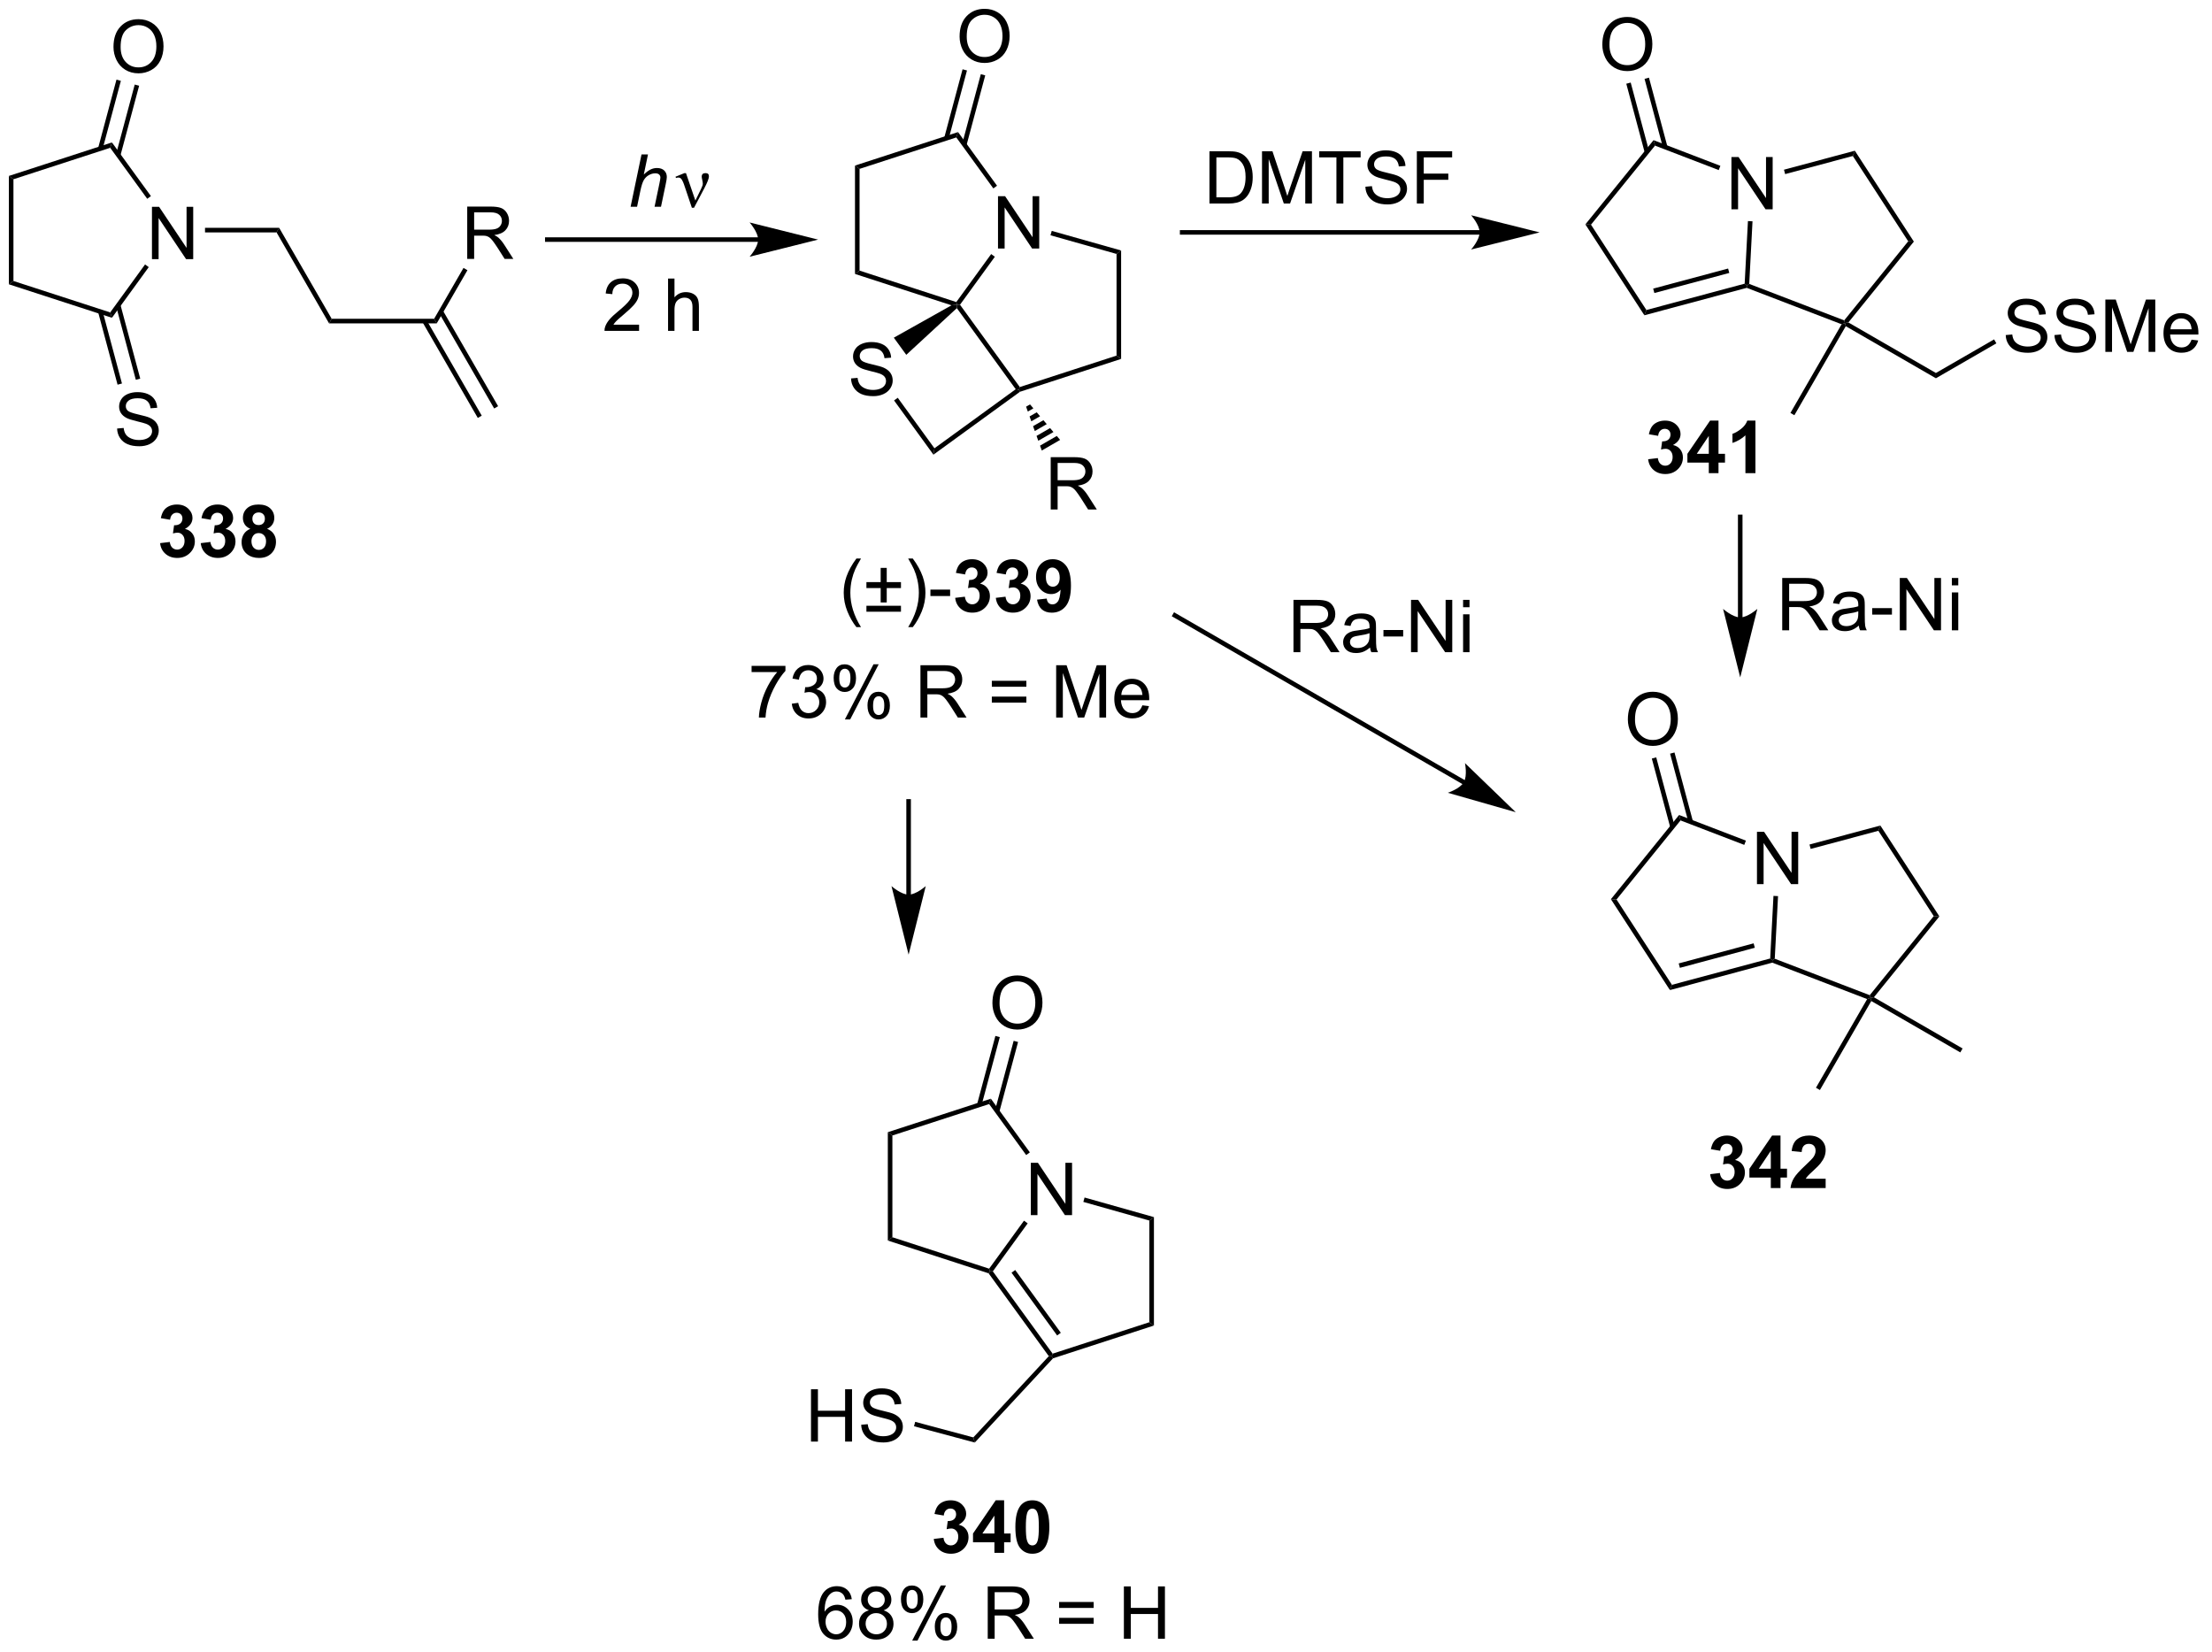 <?xml version="1.0" encoding="UTF-8"?>
<!DOCTYPE svg PUBLIC '-//W3C//DTD SVG 1.0//EN'
          'http://www.w3.org/TR/2001/REC-SVG-20010904/DTD/svg10.dtd'>
<svg stroke-dasharray="none" shape-rendering="auto" xmlns="http://www.w3.org/2000/svg" font-family="'Dialog'" text-rendering="auto" width="332" fill-opacity="1" color-interpolation="auto" color-rendering="auto" preserveAspectRatio="xMidYMid meet" font-size="12px" viewBox="0 0 332 248" fill="black" xmlns:xlink="http://www.w3.org/1999/xlink" stroke="black" image-rendering="auto" stroke-miterlimit="10" stroke-linecap="square" stroke-linejoin="miter" font-style="normal" stroke-width="1" height="248" stroke-dashoffset="0" font-weight="normal" stroke-opacity="1"
><!--Generated by the Batik Graphics2D SVG Generator--><defs id="genericDefs"
  /><g
  ><defs id="defs1"
    ><clipPath clipPathUnits="userSpaceOnUse" id="clipPath1"
      ><path d="M0.646 1.611 L249.199 1.611 L249.199 187.354 L0.646 187.354 L0.646 1.611 Z"
      /></clipPath
      ><clipPath clipPathUnits="userSpaceOnUse" id="clipPath2"
      ><path d="M-0.972 20.062 L-0.972 200.64 L240.671 200.64 L240.671 20.062 Z"
      /></clipPath
    ></defs
    ><g transform="scale(1.333,1.333) translate(-0.646,-1.611) matrix(1.029,0,0,1.029,1.646,-19.025)"
    ><path d="M15.656 48.409 L15.656 42.682 L16.435 42.682 L19.442 47.177 L19.442 42.682 L20.169 42.682 L20.169 48.409 L19.39 48.409 L16.383 43.909 L16.383 48.409 L15.656 48.409 Z" stroke="none" clip-path="url(#clipPath2)"
    /></g
    ><g transform="matrix(1.371,0,0,1.371,1.333,-27.514)"
    ><path d="M0 39.328 L0.5 39.691 L0.5 50.828 L0 51.191 Z" stroke="none" clip-path="url(#clipPath2)"
    /></g
    ><g transform="matrix(1.371,0,0,1.371,1.333,-27.514)"
    ><path d="M0 51.191 L0.5 50.828 L11.092 54.269 L11.283 54.857 Z" stroke="none" clip-path="url(#clipPath2)"
    /></g
    ><g transform="matrix(1.371,0,0,1.371,1.333,-27.514)"
    ><path d="M11.283 54.857 L11.092 54.269 L14.908 49.016 L15.312 49.31 Z" stroke="none" clip-path="url(#clipPath2)"
    /></g
    ><g transform="matrix(1.371,0,0,1.371,1.333,-27.514)"
    ><path d="M15.55 41.536 L15.146 41.83 L11.092 36.249 L11.283 35.661 Z" stroke="none" clip-path="url(#clipPath2)"
    /></g
    ><g transform="matrix(1.371,0,0,1.371,1.333,-27.514)"
    ><path d="M11.283 35.661 L11.092 36.249 L0.5 39.691 L0 39.328 Z" stroke="none" clip-path="url(#clipPath2)"
    /></g
    ><g transform="matrix(1.371,0,0,1.371,1.333,-27.514)"
    ><path d="M11.452 25.208 Q11.452 23.781 12.217 22.977 Q12.983 22.169 14.194 22.169 Q14.986 22.169 15.621 22.549 Q16.259 22.927 16.592 23.604 Q16.928 24.281 16.928 25.14 Q16.928 26.013 16.577 26.7 Q16.225 27.388 15.579 27.742 Q14.936 28.096 14.189 28.096 Q13.381 28.096 12.743 27.706 Q12.108 27.312 11.78 26.638 Q11.452 25.961 11.452 25.208 ZM12.233 25.219 Q12.233 26.255 12.788 26.852 Q13.345 27.445 14.186 27.445 Q15.04 27.445 15.592 26.844 Q16.147 26.242 16.147 25.138 Q16.147 24.437 15.91 23.917 Q15.673 23.396 15.217 23.109 Q14.764 22.82 14.196 22.82 Q13.392 22.82 12.811 23.375 Q12.233 23.927 12.233 25.219 Z" stroke="none" clip-path="url(#clipPath2)"
    /></g
    ><g transform="matrix(1.371,0,0,1.371,1.333,-27.514)"
    ><path d="M12.211 37.098 L14.259 29.454 L13.777 29.325 L11.729 36.968 ZM10.255 36.401 L12.26 28.918 L11.777 28.789 L9.772 36.272 Z" stroke="none" clip-path="url(#clipPath2)"
    /></g
    ><g transform="matrix(1.371,0,0,1.371,1.333,-27.514)"
    ><path d="M11.848 66.98 L12.564 66.917 Q12.614 67.347 12.799 67.623 Q12.986 67.899 13.377 68.068 Q13.767 68.238 14.254 68.238 Q14.689 68.238 15.02 68.11 Q15.353 67.98 15.515 67.756 Q15.676 67.532 15.676 67.266 Q15.676 66.996 15.52 66.795 Q15.364 66.594 15.004 66.456 Q14.775 66.368 13.986 66.178 Q13.197 65.988 12.879 65.821 Q12.47 65.605 12.267 65.287 Q12.067 64.969 12.067 64.574 Q12.067 64.141 12.312 63.764 Q12.559 63.386 13.03 63.191 Q13.504 62.995 14.082 62.995 Q14.72 62.995 15.205 63.201 Q15.692 63.407 15.952 63.805 Q16.215 64.204 16.236 64.706 L15.509 64.761 Q15.45 64.219 15.111 63.943 Q14.775 63.665 14.114 63.665 Q13.426 63.665 13.111 63.917 Q12.799 64.167 12.799 64.524 Q12.799 64.831 13.02 65.032 Q13.239 65.23 14.163 65.441 Q15.088 65.649 15.431 65.805 Q15.931 66.034 16.168 66.389 Q16.408 66.743 16.408 67.204 Q16.408 67.659 16.145 68.066 Q15.884 68.469 15.392 68.696 Q14.903 68.92 14.291 68.92 Q13.512 68.92 12.986 68.693 Q12.463 68.464 12.163 68.011 Q11.864 67.555 11.848 66.98 Z" stroke="none" clip-path="url(#clipPath2)"
    /></g
    ><g transform="matrix(1.371,0,0,1.371,1.333,-27.514)"
    ><path d="M9.772 54.246 L11.898 62.179 L12.38 62.05 L10.255 54.117 ZM11.729 53.55 L13.897 61.643 L14.38 61.514 L12.211 53.421 Z" stroke="none" clip-path="url(#clipPath2)"
    /></g
    ><g transform="matrix(1.371,0,0,1.371,1.333,-27.514)"
    ><path d="M21.472 45.509 L21.472 45.009 L29.591 45.009 L29.302 45.509 Z" stroke="none" clip-path="url(#clipPath2)"
    /></g
    ><g transform="matrix(1.371,0,0,1.371,1.333,-27.514)"
    ><path d="M29.302 45.509 L29.591 45.009 L35.341 54.968 L35.052 55.468 Z" stroke="none" clip-path="url(#clipPath2)"
    /></g
    ><g transform="matrix(1.371,0,0,1.371,1.333,-27.514)"
    ><path d="M35.052 55.468 L35.341 54.968 L46.552 54.968 L46.841 55.468 Z" stroke="none" clip-path="url(#clipPath2)"
    /></g
    ><g transform="matrix(1.371,0,0,1.371,1.333,-27.514)"
    ><path d="M82.025 46.047 L58.944 46.047 L58.694 46.047 L58.694 46.547 L58.944 46.547 L82.025 46.547 L82.275 46.547 L82.275 46.047 L82.025 46.047 ZM88.591 46.297 L81.091 44.422 C81.091 44.422 82.025 45.477 82.025 46.297 C82.025 47.118 81.091 48.172 81.091 48.172 Z" stroke="none" clip-path="url(#clipPath2)"
    /></g
    ><g transform="matrix(1.371,0,0,1.371,1.333,-27.514)"
    ><path d="M68.062 42.704 L69.258 36.977 L69.966 36.977 L69.508 39.175 Q69.903 38.792 70.242 38.628 Q70.583 38.461 70.942 38.461 Q71.458 38.461 71.742 38.732 Q72.028 39.003 72.028 39.448 Q72.028 39.667 71.903 40.253 L71.39 42.704 L70.685 42.704 L71.211 40.191 Q71.325 39.644 71.325 39.503 Q71.325 39.3 71.185 39.172 Q71.044 39.042 70.778 39.042 Q70.396 39.042 70.047 39.245 Q69.7 39.446 69.502 39.795 Q69.305 40.144 69.14 40.922 L68.771 42.704 L68.062 42.704 Z" stroke="none" clip-path="url(#clipPath2)"
    /></g
    ><g transform="matrix(1.371,0,0,1.371,1.333,-27.514)"
    ><path d="M74.771 42.813 L73.906 40.251 Q73.82 39.995 73.68 39.751 Q73.539 39.503 73.294 39.503 Q73.177 39.503 73.034 39.555 L72.979 39.417 L73.953 39.019 L74.125 39.019 L75.154 42.024 L75.789 40.722 Q75.966 40.37 75.966 40.172 Q75.966 40.011 75.898 39.722 Q75.849 39.511 75.849 39.407 Q75.849 39.019 76.266 39.019 Q76.638 39.019 76.638 39.37 Q76.638 39.719 76.123 40.698 L75.005 42.813 L74.771 42.813 Z" stroke="none" clip-path="url(#clipPath2)"
    /></g
    ><g transform="matrix(1.371,0,0,1.371,1.333,-27.514)"
    ><path d="M108.284 47.274 L108.284 41.547 L109.062 41.547 L112.07 46.042 L112.07 41.547 L112.797 41.547 L112.797 47.274 L112.018 47.274 L109.01 42.774 L109.01 47.274 L108.284 47.274 Z" stroke="none" clip-path="url(#clipPath2)"
    /></g
    ><g transform="matrix(1.371,0,0,1.371,1.333,-27.514)"
    ><path d="M93.128 49.693 L92.628 50.056 L92.628 38.193 L93.128 38.556 Z" stroke="none" clip-path="url(#clipPath2)"
    /></g
    ><g transform="matrix(1.371,0,0,1.371,1.333,-27.514)"
    ><path d="M93.128 38.556 L92.628 38.193 L103.91 34.526 L103.719 35.114 Z" stroke="none" clip-path="url(#clipPath2)"
    /></g
    ><g transform="matrix(1.371,0,0,1.371,1.333,-27.514)"
    ><path d="M103.719 35.114 L103.91 34.526 L108.178 40.401 L107.774 40.694 Z" stroke="none" clip-path="url(#clipPath2)"
    /></g
    ><g transform="matrix(1.371,0,0,1.371,1.333,-27.514)"
    ><path d="M107.536 47.881 L107.94 48.175 L104.124 53.428 L103.815 53.428 L103.719 53.134 Z" stroke="none" clip-path="url(#clipPath2)"
    /></g
    ><g transform="matrix(1.371,0,0,1.371,1.333,-27.514)"
    ><path d="M103.719 53.134 L103.815 53.428 L103.197 53.49 L92.628 50.056 L93.128 49.693 Z" stroke="none" clip-path="url(#clipPath2)"
    /></g
    ><g transform="matrix(1.371,0,0,1.371,1.333,-27.514)"
    ><path d="M104.079 24.073 Q104.079 22.646 104.845 21.841 Q105.611 21.034 106.822 21.034 Q107.613 21.034 108.249 21.414 Q108.887 21.792 109.22 22.469 Q109.556 23.146 109.556 24.005 Q109.556 24.878 109.204 25.565 Q108.853 26.253 108.207 26.607 Q107.564 26.961 106.816 26.961 Q106.009 26.961 105.371 26.57 Q104.736 26.177 104.407 25.503 Q104.079 24.826 104.079 24.073 ZM104.861 24.084 Q104.861 25.12 105.415 25.716 Q105.973 26.31 106.814 26.31 Q107.668 26.31 108.22 25.709 Q108.775 25.107 108.775 24.003 Q108.775 23.302 108.538 22.782 Q108.301 22.261 107.845 21.974 Q107.392 21.685 106.824 21.685 Q106.019 21.685 105.439 22.24 Q104.861 22.792 104.861 24.084 Z" stroke="none" clip-path="url(#clipPath2)"
    /></g
    ><g transform="matrix(1.371,0,0,1.371,1.333,-27.514)"
    ><path d="M104.839 35.963 L106.887 28.319 L106.404 28.189 L104.356 35.833 ZM102.883 35.267 L104.888 27.783 L104.405 27.654 L102.4 35.137 Z" stroke="none" clip-path="url(#clipPath2)"
    /></g
    ><g transform="matrix(1.371,0,0,1.371,1.333,-27.514)"
    ><path d="M45.285 55.343 L51.334 65.82 L51.767 65.57 L45.718 55.093 ZM47.078 54.308 L53.127 64.785 L53.559 64.535 L47.511 54.058 Z" stroke="none" clip-path="url(#clipPath2)"
    /></g
    ><g transform="matrix(1.371,0,0,1.371,1.333,-27.514)"
    ><path d="M50.177 48.409 L50.177 42.682 L52.716 42.682 Q53.482 42.682 53.88 42.836 Q54.279 42.99 54.515 43.38 Q54.755 43.771 54.755 44.245 Q54.755 44.854 54.359 45.274 Q53.966 45.69 53.14 45.802 Q53.443 45.948 53.599 46.089 Q53.929 46.394 54.226 46.849 L55.224 48.409 L54.271 48.409 L53.513 47.216 Q53.179 46.701 52.963 46.427 Q52.75 46.154 52.581 46.044 Q52.411 45.935 52.234 45.894 Q52.107 45.865 51.812 45.865 L50.935 45.865 L50.935 48.409 L50.177 48.409 ZM50.935 45.209 L52.562 45.209 Q53.083 45.209 53.375 45.102 Q53.669 44.995 53.82 44.758 Q53.974 44.521 53.974 44.245 Q53.974 43.839 53.677 43.578 Q53.383 43.315 52.747 43.315 L50.935 43.315 L50.935 45.209 Z" stroke="none" clip-path="url(#clipPath2)"
    /></g
    ><g transform="matrix(1.371,0,0,1.371,1.333,-27.514)"
    ><path d="M46.841 55.468 L46.552 54.968 L49.769 49.398 L50.202 49.648 Z" stroke="none" clip-path="url(#clipPath2)"
    /></g
    ><g transform="matrix(1.371,0,0,1.371,1.333,-27.514)"
    ><path d="M68.992 55.612 L68.992 56.29 L65.206 56.29 Q65.198 56.034 65.289 55.8 Q65.432 55.415 65.75 55.04 Q66.07 54.665 66.672 54.172 Q67.604 53.407 67.932 52.959 Q68.26 52.511 68.26 52.112 Q68.26 51.696 67.961 51.409 Q67.664 51.12 67.182 51.12 Q66.674 51.12 66.37 51.425 Q66.065 51.73 66.062 52.269 L65.338 52.196 Q65.414 51.386 65.898 50.964 Q66.383 50.54 67.198 50.54 Q68.023 50.54 68.503 50.998 Q68.984 51.454 68.984 52.128 Q68.984 52.472 68.844 52.805 Q68.703 53.136 68.375 53.503 Q68.049 53.87 67.292 54.511 Q66.659 55.042 66.479 55.232 Q66.299 55.422 66.182 55.612 L68.992 55.612 ZM72.164 56.29 L72.164 50.563 L72.867 50.563 L72.867 52.618 Q73.359 52.047 74.109 52.047 Q74.57 52.047 74.909 52.23 Q75.25 52.409 75.396 52.73 Q75.542 53.05 75.542 53.659 L75.542 56.29 L74.838 56.29 L74.838 53.659 Q74.838 53.133 74.609 52.894 Q74.383 52.652 73.963 52.652 Q73.651 52.652 73.375 52.816 Q73.102 52.977 72.984 53.256 Q72.867 53.532 72.867 54.019 L72.867 56.29 L72.164 56.29 Z" stroke="none" clip-path="url(#clipPath2)"
    /></g
    ><g transform="matrix(1.371,0,0,1.371,1.333,-27.514)"
    ><path d="M92.783 88.721 Q92.2 87.987 91.796 87.002 Q91.395 86.015 91.395 84.961 Q91.395 84.031 91.697 83.179 Q92.049 82.192 92.783 81.211 L93.286 81.211 Q92.814 82.023 92.661 82.372 Q92.424 82.911 92.286 83.497 Q92.119 84.226 92.119 84.966 Q92.119 86.843 93.286 88.721 L92.783 88.721 ZM95.439 86.02 L95.439 84.445 L93.879 84.445 L93.879 83.794 L95.439 83.794 L95.439 82.234 L96.103 82.234 L96.103 83.794 L97.661 83.794 L97.661 84.445 L96.103 84.445 L96.103 86.02 L95.439 86.02 ZM97.661 87.036 L93.879 87.036 L93.879 86.38 L97.661 86.38 L97.661 87.036 ZM98.955 88.721 L98.45 88.721 Q99.619 86.843 99.619 84.966 Q99.619 84.231 99.45 83.507 Q99.317 82.921 99.08 82.382 Q98.926 82.031 98.45 81.211 L98.955 81.211 Q99.689 82.192 100.041 83.179 Q100.34 84.031 100.34 84.961 Q100.34 86.015 99.937 87.002 Q99.533 87.987 98.955 88.721 ZM100.885 85.317 L100.885 84.609 L103.043 84.609 L103.043 85.317 L100.885 85.317 Z" stroke="none" clip-path="url(#clipPath2)"
    /></g
    ><g transform="matrix(1.371,0,0,1.371,1.333,-27.514)"
    ><path d="M103.596 85.515 L104.658 85.388 Q104.708 85.794 104.929 86.01 Q105.153 86.224 105.471 86.224 Q105.809 86.224 106.041 85.966 Q106.275 85.708 106.275 85.27 Q106.275 84.856 106.051 84.614 Q105.83 84.372 105.51 84.372 Q105.299 84.372 105.004 84.453 L105.127 83.559 Q105.572 83.57 105.806 83.367 Q106.041 83.161 106.041 82.82 Q106.041 82.531 105.869 82.359 Q105.697 82.187 105.411 82.187 Q105.129 82.187 104.929 82.382 Q104.731 82.578 104.689 82.953 L103.676 82.781 Q103.783 82.263 103.994 81.953 Q104.208 81.64 104.588 81.463 Q104.971 81.286 105.442 81.286 Q106.252 81.286 106.739 81.802 Q107.142 82.224 107.142 82.755 Q107.142 83.507 106.317 83.958 Q106.809 84.062 107.103 84.429 Q107.4 84.796 107.4 85.317 Q107.4 86.07 106.848 86.604 Q106.299 87.135 105.478 87.135 Q104.7 87.135 104.187 86.687 Q103.676 86.239 103.596 85.515 ZM108.045 85.515 L109.107 85.388 Q109.157 85.794 109.378 86.01 Q109.602 86.224 109.92 86.224 Q110.258 86.224 110.49 85.966 Q110.725 85.708 110.725 85.27 Q110.725 84.856 110.501 84.614 Q110.279 84.372 109.959 84.372 Q109.748 84.372 109.454 84.453 L109.576 83.559 Q110.021 83.57 110.256 83.367 Q110.49 83.161 110.49 82.82 Q110.49 82.531 110.318 82.359 Q110.146 82.187 109.86 82.187 Q109.579 82.187 109.378 82.382 Q109.18 82.578 109.139 82.953 L108.126 82.781 Q108.232 82.263 108.443 81.953 Q108.657 81.64 109.037 81.463 Q109.42 81.286 109.891 81.286 Q110.701 81.286 111.188 81.802 Q111.592 82.224 111.592 82.755 Q111.592 83.507 110.766 83.958 Q111.258 84.062 111.553 84.429 Q111.85 84.796 111.85 85.317 Q111.85 86.07 111.297 86.604 Q110.748 87.135 109.928 87.135 Q109.149 87.135 108.636 86.687 Q108.126 86.239 108.045 85.515 ZM112.556 85.711 L113.619 85.593 Q113.658 85.919 113.822 86.075 Q113.986 86.231 114.254 86.231 Q114.596 86.231 114.833 85.919 Q115.072 85.606 115.137 84.622 Q114.723 85.101 114.103 85.101 Q113.426 85.101 112.937 84.58 Q112.447 84.059 112.447 83.224 Q112.447 82.351 112.963 81.82 Q113.481 81.286 114.283 81.286 Q115.153 81.286 115.71 81.961 Q116.27 82.632 116.27 84.177 Q116.27 85.747 115.687 86.442 Q115.106 87.138 114.174 87.138 Q113.502 87.138 113.088 86.781 Q112.674 86.421 112.556 85.711 ZM115.041 83.312 Q115.041 82.781 114.796 82.489 Q114.551 82.195 114.231 82.195 Q113.926 82.195 113.726 82.437 Q113.525 82.677 113.525 83.224 Q113.525 83.778 113.744 84.039 Q113.963 84.296 114.291 84.296 Q114.606 84.296 114.822 84.046 Q115.041 83.796 115.041 83.312 Z" stroke="none" clip-path="url(#clipPath2)"
    /></g
    ><g transform="matrix(1.371,0,0,1.371,1.333,-27.514)"
    ><path d="M103.777 53.801 L103.815 53.428 L104.124 53.428 L110.67 62.438 L110.575 62.731 L110.225 62.676 Z" stroke="none" clip-path="url(#clipPath2)"
    /></g
    ><g transform="matrix(1.371,0,0,1.371,1.333,-27.514)"
    ><path d="M110.689 62.957 L110.575 62.731 L110.67 62.438 L121.262 58.996 L121.762 59.359 Z" stroke="none" clip-path="url(#clipPath2)"
    /></g
    ><g transform="matrix(1.371,0,0,1.371,1.333,-27.514)"
    ><path d="M121.762 59.359 L121.262 58.996 L121.262 47.867 L121.762 47.489 Z" stroke="none" clip-path="url(#clipPath2)"
    /></g
    ><g transform="matrix(1.371,0,0,1.371,1.333,-27.514)"
    ><path d="M121.762 47.489 L121.262 47.867 L114.031 45.825 L114.167 45.343 Z" stroke="none" clip-path="url(#clipPath2)"
    /></g
    ><g transform="matrix(1.371,0,0,1.371,1.333,-27.514)"
    ><path d="M92.196 61.496 L92.912 61.434 Q92.961 61.863 93.146 62.139 Q93.334 62.415 93.724 62.585 Q94.115 62.754 94.602 62.754 Q95.037 62.754 95.368 62.626 Q95.701 62.496 95.862 62.272 Q96.024 62.048 96.024 61.783 Q96.024 61.512 95.868 61.311 Q95.711 61.111 95.352 60.973 Q95.123 60.884 94.334 60.694 Q93.545 60.504 93.227 60.337 Q92.818 60.121 92.615 59.803 Q92.414 59.486 92.414 59.09 Q92.414 58.658 92.659 58.28 Q92.907 57.902 93.378 57.707 Q93.852 57.512 94.43 57.512 Q95.068 57.512 95.552 57.718 Q96.039 57.923 96.3 58.322 Q96.563 58.72 96.584 59.223 L95.857 59.277 Q95.797 58.736 95.459 58.46 Q95.123 58.181 94.461 58.181 Q93.774 58.181 93.459 58.434 Q93.146 58.684 93.146 59.04 Q93.146 59.348 93.368 59.548 Q93.586 59.746 94.511 59.957 Q95.435 60.165 95.779 60.322 Q96.279 60.551 96.516 60.905 Q96.756 61.259 96.756 61.72 Q96.756 62.176 96.493 62.582 Q96.232 62.986 95.74 63.212 Q95.25 63.436 94.638 63.436 Q93.86 63.436 93.334 63.21 Q92.81 62.98 92.511 62.527 Q92.211 62.072 92.196 61.496 Z" stroke="none" clip-path="url(#clipPath2)"
    /></g
    ><g transform="matrix(1.371,0,0,1.371,1.333,-27.514)"
    ><path d="M103.197 53.49 L103.815 53.428 L103.777 53.801 L98.242 58.911 L96.878 57.034 Z" stroke="none" clip-path="url(#clipPath2)"
    /></g
    ><g transform="matrix(1.371,0,0,1.371,1.333,-27.514)"
    ><path d="M96.905 63.907 L97.309 63.613 L101.326 69.142 L101.216 69.84 Z" stroke="none" clip-path="url(#clipPath2)"
    /></g
    ><g transform="matrix(1.371,0,0,1.371,1.333,-27.514)"
    ><path d="M101.216 69.84 L101.326 69.142 L110.225 62.676 L110.575 62.731 L110.689 62.957 Z" stroke="none" clip-path="url(#clipPath2)"
    /></g
    ><g transform="matrix(1.371,0,0,1.371,1.333,-27.514)"
    ><path d="M114.055 75.841 L114.055 70.114 L116.594 70.114 Q117.359 70.114 117.758 70.268 Q118.156 70.421 118.393 70.812 Q118.633 71.203 118.633 71.677 Q118.633 72.286 118.237 72.705 Q117.844 73.122 117.018 73.234 Q117.32 73.38 117.477 73.52 Q117.807 73.825 118.104 74.281 L119.102 75.841 L118.148 75.841 L117.391 74.648 Q117.057 74.132 116.841 73.859 Q116.628 73.586 116.458 73.476 Q116.289 73.367 116.112 73.325 Q115.984 73.296 115.69 73.296 L114.812 73.296 L114.812 75.841 L114.055 75.841 ZM114.812 72.64 L116.44 72.64 Q116.961 72.64 117.253 72.534 Q117.547 72.427 117.698 72.19 Q117.852 71.953 117.852 71.677 Q117.852 71.27 117.555 71.01 Q117.26 70.747 116.625 70.747 L114.812 70.747 L114.812 72.64 Z" stroke="none" clip-path="url(#clipPath2)"
    /></g
    ><g transform="matrix(1.371,0,0,1.371,1.333,-27.514)"
    ><path d="M111.791 64.338 L112.157 64.77 L111.549 65.122 L111.358 64.588 ZM112.523 65.203 L112.889 65.635 L111.931 66.188 L111.74 65.655 ZM113.256 66.067 L113.622 66.498 L112.313 67.254 L112.122 66.721 ZM113.988 66.93 L114.354 67.362 L112.695 68.32 L112.504 67.787 ZM114.72 67.794 L115.086 68.226 L113.077 69.386 L112.886 68.853 Z" stroke="none" clip-path="url(#clipPath2)"
    /></g
    ><g transform="matrix(1.371,0,0,1.371,1.333,-27.514)"
    ><path d="M161.012 45.258 L128.445 45.258 L128.195 45.258 L128.195 45.758 L128.445 45.758 L161.012 45.758 L161.262 45.758 L161.262 45.258 L161.012 45.258 ZM167.577 45.508 L160.077 43.633 C160.077 43.633 161.012 44.688 161.012 45.508 C161.012 46.329 160.077 47.383 160.077 47.383 Z" stroke="none" clip-path="url(#clipPath2)"
    /></g
    ><g transform="matrix(1.371,0,0,1.371,1.333,-27.514)"
    ><path d="M131.434 42.349 L131.434 36.623 L133.407 36.623 Q134.074 36.623 134.426 36.703 Q134.918 36.818 135.267 37.115 Q135.72 37.498 135.944 38.094 Q136.168 38.688 136.168 39.453 Q136.168 40.107 136.014 40.612 Q135.863 41.115 135.624 41.446 Q135.387 41.774 135.103 41.964 Q134.821 42.154 134.421 42.253 Q134.019 42.349 133.501 42.349 L131.434 42.349 ZM132.191 41.672 L133.415 41.672 Q133.98 41.672 134.303 41.568 Q134.626 41.461 134.816 41.271 Q135.087 41 135.236 40.547 Q135.387 40.092 135.387 39.443 Q135.387 38.545 135.092 38.063 Q134.798 37.578 134.376 37.414 Q134.071 37.297 133.394 37.297 L132.191 37.297 L132.191 41.672 ZM137.187 42.349 L137.187 36.623 L138.328 36.623 L139.685 40.677 Q139.872 41.242 139.958 41.524 Q140.055 41.211 140.263 40.607 L141.633 36.623 L142.654 36.623 L142.654 42.349 L141.922 42.349 L141.922 37.555 L140.258 42.349 L139.575 42.349 L137.919 37.474 L137.919 42.349 L137.187 42.349 ZM145.333 42.349 L145.333 37.297 L143.445 37.297 L143.445 36.623 L147.984 36.623 L147.984 37.297 L146.091 37.297 L146.091 42.349 L145.333 42.349 ZM148.504 40.508 L149.22 40.446 Q149.269 40.875 149.454 41.151 Q149.642 41.427 150.032 41.597 Q150.423 41.766 150.91 41.766 Q151.345 41.766 151.676 41.638 Q152.009 41.508 152.171 41.284 Q152.332 41.06 152.332 40.795 Q152.332 40.524 152.176 40.323 Q152.019 40.123 151.66 39.985 Q151.431 39.896 150.642 39.706 Q149.853 39.516 149.535 39.349 Q149.126 39.133 148.923 38.815 Q148.722 38.498 148.722 38.102 Q148.722 37.67 148.967 37.292 Q149.215 36.914 149.686 36.719 Q150.16 36.524 150.738 36.524 Q151.376 36.524 151.861 36.73 Q152.347 36.935 152.608 37.334 Q152.871 37.732 152.892 38.235 L152.165 38.289 Q152.105 37.748 151.767 37.472 Q151.431 37.193 150.769 37.193 Q150.082 37.193 149.767 37.446 Q149.454 37.696 149.454 38.052 Q149.454 38.36 149.676 38.56 Q149.894 38.758 150.819 38.969 Q151.743 39.177 152.087 39.334 Q152.587 39.563 152.824 39.917 Q153.064 40.271 153.064 40.732 Q153.064 41.188 152.801 41.594 Q152.54 41.998 152.048 42.224 Q151.559 42.448 150.946 42.448 Q150.168 42.448 149.642 42.222 Q149.118 41.992 148.819 41.539 Q148.519 41.084 148.504 40.508 ZM154.137 42.349 L154.137 36.623 L158.001 36.623 L158.001 37.297 L154.894 37.297 L154.894 39.071 L157.582 39.071 L157.582 39.748 L154.894 39.748 L154.894 42.349 L154.137 42.349 Z" stroke="none" clip-path="url(#clipPath2)"
    /></g
    ><g transform="matrix(1.371,0,0,1.371,1.333,-27.514)"
    ><path d="M188.577 42.982 L188.577 37.256 L189.355 37.256 L192.363 41.751 L192.363 37.256 L193.09 37.256 L193.09 42.982 L192.311 42.982 L189.303 38.482 L189.303 42.982 L188.577 42.982 Z" stroke="none" clip-path="url(#clipPath2)"
    /></g
    ><g transform="matrix(1.371,0,0,1.371,1.333,-27.514)"
    ><path d="M179.047 54.582 L179.268 54.005 L190.025 51.122 L190.265 51.317 L190.252 51.579 ZM180.139 52.146 L188.342 49.948 L188.212 49.465 L180.01 51.663 Z" stroke="none" clip-path="url(#clipPath2)"
    /></g
    ><g transform="matrix(1.371,0,0,1.371,1.333,-27.514)"
    ><path d="M190.525 51.148 L190.265 51.317 L190.025 51.122 L190.384 44.269 L190.884 44.295 Z" stroke="none" clip-path="url(#clipPath2)"
    /></g
    ><g transform="matrix(1.371,0,0,1.371,1.333,-27.514)"
    ><path d="M187.366 38.221 L187.187 38.688 L180.211 36.01 L180.051 35.413 Z" stroke="none" clip-path="url(#clipPath2)"
    /></g
    ><g transform="matrix(1.371,0,0,1.371,1.333,-27.514)"
    ><path d="M180.051 35.413 L180.211 36.01 L173.202 44.664 L172.585 44.632 Z" stroke="none" clip-path="url(#clipPath2)"
    /></g
    ><g transform="matrix(1.371,0,0,1.371,1.333,-27.514)"
    ><path d="M172.585 44.632 L173.202 44.664 L179.268 54.005 L179.047 54.582 Z" stroke="none" clip-path="url(#clipPath2)"
    /></g
    ><g transform="matrix(1.371,0,0,1.371,1.333,-27.514)"
    ><path d="M190.252 51.579 L190.265 51.317 L190.525 51.148 L200.922 55.139 L201.002 55.438 L200.639 55.566 Z" stroke="none" clip-path="url(#clipPath2)"
    /></g
    ><g transform="matrix(1.371,0,0,1.371,1.333,-27.514)"
    ><path d="M201.38 55.368 L201.002 55.438 L200.922 55.139 L207.93 46.484 L208.547 46.517 Z" stroke="none" clip-path="url(#clipPath2)"
    /></g
    ><g transform="matrix(1.371,0,0,1.371,1.333,-27.514)"
    ><path d="M208.547 46.517 L207.93 46.484 L201.865 37.145 L202.086 36.568 Z" stroke="none" clip-path="url(#clipPath2)"
    /></g
    ><g transform="matrix(1.371,0,0,1.371,1.333,-27.514)"
    ><path d="M202.086 36.568 L201.865 37.145 L194.457 39.129 L194.328 38.646 Z" stroke="none" clip-path="url(#clipPath2)"
    /></g
    ><g transform="matrix(1.371,0,0,1.371,1.333,-27.514)"
    ><path d="M174.443 24.964 Q174.443 23.537 175.208 22.732 Q175.974 21.925 177.185 21.925 Q177.977 21.925 178.612 22.305 Q179.25 22.683 179.583 23.36 Q179.919 24.037 179.919 24.896 Q179.919 25.769 179.568 26.456 Q179.216 27.144 178.57 27.498 Q177.927 27.852 177.18 27.852 Q176.372 27.852 175.734 27.461 Q175.099 27.068 174.771 26.394 Q174.443 25.716 174.443 24.964 ZM175.224 24.974 Q175.224 26.011 175.779 26.607 Q176.336 27.201 177.177 27.201 Q178.031 27.201 178.583 26.599 Q179.138 25.998 179.138 24.894 Q179.138 24.193 178.901 23.672 Q178.664 23.151 178.208 22.865 Q177.755 22.576 177.188 22.576 Q176.383 22.576 175.802 23.131 Q175.224 23.683 175.224 24.974 Z" stroke="none" clip-path="url(#clipPath2)"
    /></g
    ><g transform="matrix(1.371,0,0,1.371,1.333,-27.514)"
    ><path d="M181.567 36.105 L179.548 28.57 L179.065 28.7 L181.084 36.234 ZM179.567 36.641 L177.548 29.106 L177.066 29.235 L179.084 36.77 Z" stroke="none" clip-path="url(#clipPath2)"
    /></g
    ><g transform="matrix(1.371,0,0,1.371,1.333,-27.514)"
    ><path d="M200.639 55.566 L201.002 55.438 L201.093 55.779 L195.468 65.522 L195.035 65.272 Z" stroke="none" clip-path="url(#clipPath2)"
    /></g
    ><g transform="matrix(1.371,0,0,1.371,1.333,-27.514)"
    ><path d="M201.093 55.779 L201.002 55.438 L201.38 55.368 L210.961 60.899 L210.961 61.477 Z" stroke="none" clip-path="url(#clipPath2)"
    /></g
    ><g transform="matrix(1.371,0,0,1.371,1.333,-27.514)"
    ><path d="M218.605 56.747 L219.321 56.684 Q219.37 57.114 219.555 57.39 Q219.743 57.666 220.133 57.835 Q220.524 58.005 221.011 58.005 Q221.446 58.005 221.776 57.877 Q222.11 57.747 222.271 57.523 Q222.433 57.299 222.433 57.033 Q222.433 56.762 222.276 56.562 Q222.12 56.361 221.761 56.223 Q221.532 56.135 220.743 55.945 Q219.953 55.755 219.636 55.588 Q219.227 55.372 219.024 55.054 Q218.823 54.736 218.823 54.34 Q218.823 53.908 219.068 53.531 Q219.315 53.153 219.787 52.958 Q220.261 52.762 220.839 52.762 Q221.477 52.762 221.961 52.968 Q222.448 53.174 222.709 53.572 Q222.972 53.971 222.993 54.473 L222.266 54.528 Q222.206 53.986 221.868 53.71 Q221.532 53.432 220.87 53.432 Q220.183 53.432 219.868 53.684 Q219.555 53.934 219.555 54.291 Q219.555 54.598 219.776 54.799 Q219.995 54.997 220.92 55.208 Q221.844 55.416 222.188 55.572 Q222.688 55.801 222.925 56.156 Q223.165 56.51 223.165 56.971 Q223.165 57.426 222.901 57.833 Q222.641 58.236 222.149 58.463 Q221.659 58.687 221.047 58.687 Q220.269 58.687 219.743 58.46 Q219.219 58.231 218.92 57.778 Q218.62 57.322 218.605 56.747 ZM223.94 56.747 L224.657 56.684 Q224.706 57.114 224.891 57.39 Q225.078 57.666 225.469 57.835 Q225.86 58.005 226.347 58.005 Q226.782 58.005 227.112 57.877 Q227.446 57.747 227.607 57.523 Q227.769 57.299 227.769 57.033 Q227.769 56.762 227.612 56.562 Q227.456 56.361 227.097 56.223 Q226.868 56.135 226.078 55.945 Q225.29 55.755 224.972 55.588 Q224.563 55.372 224.36 55.054 Q224.159 54.736 224.159 54.34 Q224.159 53.908 224.404 53.531 Q224.651 53.153 225.123 52.958 Q225.597 52.762 226.175 52.762 Q226.813 52.762 227.297 52.968 Q227.784 53.174 228.045 53.572 Q228.308 53.971 228.328 54.473 L227.602 54.528 Q227.542 53.986 227.203 53.71 Q226.868 53.432 226.206 53.432 Q225.519 53.432 225.203 53.684 Q224.891 53.934 224.891 54.291 Q224.891 54.598 225.112 54.799 Q225.331 54.997 226.256 55.208 Q227.18 55.416 227.524 55.572 Q228.024 55.801 228.261 56.156 Q228.5 56.51 228.5 56.971 Q228.5 57.426 228.237 57.833 Q227.977 58.236 227.485 58.463 Q226.995 58.687 226.383 58.687 Q225.605 58.687 225.078 58.46 Q224.555 58.231 224.256 57.778 Q223.956 57.322 223.94 56.747 ZM229.511 58.588 L229.511 52.861 L230.651 52.861 L232.008 56.916 Q232.196 57.481 232.282 57.762 Q232.378 57.45 232.586 56.846 L233.956 52.861 L234.977 52.861 L234.977 58.588 L234.245 58.588 L234.245 53.794 L232.581 58.588 L231.899 58.588 L230.243 53.713 L230.243 58.588 L229.511 58.588 ZM238.948 57.252 L239.675 57.34 Q239.503 57.978 239.037 58.33 Q238.573 58.682 237.852 58.682 Q236.94 58.682 236.407 58.122 Q235.875 57.559 235.875 56.549 Q235.875 55.502 236.415 54.924 Q236.953 54.346 237.813 54.346 Q238.644 54.346 239.17 54.913 Q239.698 55.478 239.698 56.505 Q239.698 56.567 239.696 56.692 L236.602 56.692 Q236.641 57.377 236.987 57.742 Q237.336 58.103 237.855 58.103 Q238.243 58.103 238.516 57.9 Q238.79 57.697 238.948 57.252 ZM236.641 56.114 L238.956 56.114 Q238.909 55.59 238.69 55.33 Q238.355 54.924 237.821 54.924 Q237.336 54.924 237.006 55.249 Q236.675 55.572 236.641 56.114 Z" stroke="none" clip-path="url(#clipPath2)"
    /></g
    ><g transform="matrix(1.371,0,0,1.371,1.333,-27.514)"
    ><path d="M210.961 61.477 L210.961 60.899 L217.331 57.221 L217.581 57.654 Z" stroke="none" clip-path="url(#clipPath2)"
    /></g
    ><g transform="matrix(1.371,0,0,1.371,1.333,-27.514)"
    ><path d="M191.372 116.854 L191.372 111.127 L192.15 111.127 L195.158 115.622 L195.158 111.127 L195.885 111.127 L195.885 116.854 L195.106 116.854 L192.098 112.354 L192.098 116.854 L191.372 116.854 Z" stroke="none" clip-path="url(#clipPath2)"
    /></g
    ><g transform="matrix(1.371,0,0,1.371,1.333,-27.514)"
    ><path d="M181.842 128.453 L182.063 127.876 L192.82 124.994 L193.06 125.188 L193.047 125.451 ZM182.934 126.017 L191.137 123.82 L191.007 123.337 L182.805 125.534 Z" stroke="none" clip-path="url(#clipPath2)"
    /></g
    ><g transform="matrix(1.371,0,0,1.371,1.333,-27.514)"
    ><path d="M193.32 125.02 L193.06 125.188 L192.82 124.994 L193.179 118.141 L193.679 118.167 Z" stroke="none" clip-path="url(#clipPath2)"
    /></g
    ><g transform="matrix(1.371,0,0,1.371,1.333,-27.514)"
    ><path d="M190.161 112.092 L189.982 112.559 L183.006 109.881 L182.846 109.284 Z" stroke="none" clip-path="url(#clipPath2)"
    /></g
    ><g transform="matrix(1.371,0,0,1.371,1.333,-27.514)"
    ><path d="M182.846 109.284 L183.006 109.881 L175.998 118.536 L175.381 118.504 Z" stroke="none" clip-path="url(#clipPath2)"
    /></g
    ><g transform="matrix(1.371,0,0,1.371,1.333,-27.514)"
    ><path d="M175.381 118.504 L175.998 118.536 L182.063 127.876 L181.842 128.453 Z" stroke="none" clip-path="url(#clipPath2)"
    /></g
    ><g transform="matrix(1.371,0,0,1.371,1.333,-27.514)"
    ><path d="M193.047 125.451 L193.06 125.188 L193.32 125.02 L203.717 129.011 L203.797 129.309 L203.434 129.438 Z" stroke="none" clip-path="url(#clipPath2)"
    /></g
    ><g transform="matrix(1.371,0,0,1.371,1.333,-27.514)"
    ><path d="M204.175 129.239 L203.797 129.309 L203.717 129.011 L210.725 120.356 L211.343 120.388 Z" stroke="none" clip-path="url(#clipPath2)"
    /></g
    ><g transform="matrix(1.371,0,0,1.371,1.333,-27.514)"
    ><path d="M211.343 120.388 L210.725 120.356 L204.66 111.016 L204.881 110.439 Z" stroke="none" clip-path="url(#clipPath2)"
    /></g
    ><g transform="matrix(1.371,0,0,1.371,1.333,-27.514)"
    ><path d="M204.881 110.439 L204.66 111.016 L197.252 113.001 L197.123 112.518 Z" stroke="none" clip-path="url(#clipPath2)"
    /></g
    ><g transform="matrix(1.371,0,0,1.371,1.333,-27.514)"
    ><path d="M177.238 98.835 Q177.238 97.409 178.003 96.604 Q178.769 95.796 179.98 95.796 Q180.772 95.796 181.407 96.177 Q182.045 96.554 182.378 97.231 Q182.714 97.909 182.714 98.768 Q182.714 99.64 182.363 100.328 Q182.011 101.015 181.365 101.369 Q180.722 101.724 179.975 101.724 Q179.167 101.724 178.53 101.333 Q177.894 100.94 177.566 100.265 Q177.238 99.588 177.238 98.835 ZM178.019 98.846 Q178.019 99.882 178.574 100.479 Q179.131 101.073 179.972 101.073 Q180.826 101.073 181.378 100.471 Q181.933 99.869 181.933 98.765 Q181.933 98.065 181.696 97.544 Q181.459 97.023 181.003 96.737 Q180.55 96.448 179.983 96.448 Q179.178 96.448 178.597 97.002 Q178.019 97.554 178.019 98.846 Z" stroke="none" clip-path="url(#clipPath2)"
    /></g
    ><g transform="matrix(1.371,0,0,1.371,1.333,-27.514)"
    ><path d="M184.362 109.977 L182.343 102.442 L181.86 102.571 L183.879 110.106 ZM182.363 110.512 L180.344 102.978 L179.861 103.107 L181.88 110.642 Z" stroke="none" clip-path="url(#clipPath2)"
    /></g
    ><g transform="matrix(1.371,0,0,1.371,1.333,-27.514)"
    ><path d="M203.434 129.438 L203.797 129.309 L203.888 129.651 L198.263 139.394 L197.83 139.144 Z" stroke="none" clip-path="url(#clipPath2)"
    /></g
    ><g transform="matrix(1.371,0,0,1.371,1.333,-27.514)"
    ><path d="M203.888 129.651 L203.797 129.309 L204.175 129.239 L213.881 134.843 L213.631 135.276 Z" stroke="none" clip-path="url(#clipPath2)"
    /></g
    ><g transform="matrix(1.371,0,0,1.371,1.333,-27.514)"
    ><path d="M159.403 105.481 L127.772 87.219 L127.555 87.094 L127.305 87.527 L127.522 87.652 L159.153 105.915 L159.37 106.039 L159.62 105.606 L159.403 105.481 ZM164.964 108.98 L159.406 103.607 C159.406 103.607 159.689 104.987 159.278 105.698 C158.868 106.409 157.531 106.854 157.531 106.854 Z" stroke="none" clip-path="url(#clipPath2)"
    /></g
    ><g transform="matrix(1.371,0,0,1.371,1.333,-27.514)"
    ><path d="M189.789 87.659 L189.789 76.654 L189.789 76.404 L189.289 76.404 L189.289 76.654 L189.289 87.659 L189.289 87.909 L189.789 87.909 L189.789 87.659 ZM189.539 94.224 L191.414 86.724 C191.414 86.724 190.36 87.659 189.539 87.659 C188.719 87.659 187.664 86.724 187.664 86.724 Z" stroke="none" clip-path="url(#clipPath2)"
    /></g
    ><g transform="matrix(1.371,0,0,1.371,1.333,-27.514)"
    ><path d="M194.137 89.068 L194.137 83.341 L196.677 83.341 Q197.442 83.341 197.841 83.495 Q198.239 83.649 198.476 84.04 Q198.716 84.43 198.716 84.904 Q198.716 85.513 198.32 85.933 Q197.927 86.349 197.101 86.461 Q197.403 86.607 197.559 86.748 Q197.89 87.052 198.187 87.508 L199.184 89.068 L198.231 89.068 L197.473 87.875 Q197.14 87.36 196.924 87.086 Q196.71 86.813 196.541 86.704 Q196.372 86.594 196.195 86.552 Q196.067 86.524 195.773 86.524 L194.895 86.524 L194.895 89.068 L194.137 89.068 ZM194.895 85.868 L196.523 85.868 Q197.044 85.868 197.335 85.761 Q197.63 85.654 197.781 85.417 Q197.934 85.18 197.934 84.904 Q197.934 84.498 197.637 84.237 Q197.343 83.974 196.708 83.974 L194.895 83.974 L194.895 85.868 ZM202.519 88.555 Q202.128 88.888 201.766 89.026 Q201.407 89.162 200.993 89.162 Q200.308 89.162 199.941 88.829 Q199.574 88.493 199.574 87.974 Q199.574 87.67 199.712 87.417 Q199.852 87.165 200.076 87.013 Q200.3 86.86 200.582 86.782 Q200.79 86.727 201.207 86.677 Q202.058 86.576 202.462 86.435 Q202.464 86.29 202.464 86.25 Q202.464 85.821 202.266 85.646 Q201.996 85.407 201.464 85.407 Q200.97 85.407 200.733 85.581 Q200.496 85.756 200.384 86.196 L199.696 86.102 Q199.79 85.662 200.003 85.391 Q200.22 85.118 200.626 84.972 Q201.032 84.826 201.566 84.826 Q202.097 84.826 202.428 84.951 Q202.761 85.076 202.917 85.266 Q203.074 85.454 203.136 85.743 Q203.173 85.922 203.173 86.391 L203.173 87.329 Q203.173 88.31 203.217 88.571 Q203.261 88.829 203.394 89.068 L202.66 89.068 Q202.55 88.849 202.519 88.555 ZM202.462 86.985 Q202.079 87.141 201.313 87.25 Q200.878 87.313 200.699 87.391 Q200.519 87.469 200.42 87.62 Q200.324 87.771 200.324 87.954 Q200.324 88.235 200.537 88.422 Q200.751 88.61 201.16 88.61 Q201.566 88.61 201.881 88.433 Q202.199 88.256 202.347 87.946 Q202.462 87.709 202.462 87.243 L202.462 86.985 ZM203.989 87.349 L203.989 86.641 L206.148 86.641 L206.148 87.349 L203.989 87.349 ZM207.007 89.068 L207.007 83.341 L207.786 83.341 L210.794 87.836 L210.794 83.341 L211.52 83.341 L211.52 89.068 L210.742 89.068 L207.734 84.568 L207.734 89.068 L207.007 89.068 ZM212.707 84.149 L212.707 83.341 L213.41 83.341 L213.41 84.149 L212.707 84.149 ZM212.707 89.068 L212.707 84.92 L213.41 84.92 L213.41 89.068 L212.707 89.068 Z" stroke="none" clip-path="url(#clipPath2)"
    /></g
    ><g transform="matrix(1.371,0,0,1.371,1.333,-27.514)"
    ><path d="M140.631 91.464 L140.631 85.737 L143.17 85.737 Q143.935 85.737 144.334 85.891 Q144.732 86.045 144.969 86.435 Q145.209 86.826 145.209 87.3 Q145.209 87.909 144.813 88.329 Q144.42 88.745 143.594 88.857 Q143.896 89.003 144.052 89.144 Q144.383 89.448 144.68 89.904 L145.677 91.464 L144.724 91.464 L143.966 90.271 Q143.633 89.756 143.417 89.482 Q143.203 89.209 143.034 89.099 Q142.865 88.99 142.688 88.948 Q142.56 88.92 142.266 88.92 L141.388 88.92 L141.388 91.464 L140.631 91.464 ZM141.388 88.263 L143.016 88.263 Q143.537 88.263 143.828 88.157 Q144.123 88.05 144.274 87.813 Q144.427 87.576 144.427 87.3 Q144.427 86.894 144.131 86.633 Q143.836 86.37 143.201 86.37 L141.388 86.37 L141.388 88.263 ZM149.012 90.951 Q148.621 91.284 148.259 91.422 Q147.9 91.558 147.486 91.558 Q146.801 91.558 146.434 91.224 Q146.067 90.888 146.067 90.37 Q146.067 90.066 146.205 89.813 Q146.345 89.56 146.569 89.409 Q146.793 89.256 147.075 89.177 Q147.283 89.123 147.7 89.073 Q148.551 88.972 148.955 88.831 Q148.957 88.685 148.957 88.646 Q148.957 88.216 148.759 88.042 Q148.489 87.802 147.957 87.802 Q147.463 87.802 147.226 87.977 Q146.989 88.151 146.877 88.591 L146.189 88.498 Q146.283 88.058 146.496 87.787 Q146.713 87.513 147.119 87.368 Q147.525 87.222 148.059 87.222 Q148.59 87.222 148.921 87.347 Q149.254 87.472 149.411 87.662 Q149.567 87.849 149.629 88.138 Q149.666 88.318 149.666 88.787 L149.666 89.724 Q149.666 90.706 149.71 90.966 Q149.754 91.224 149.887 91.464 L149.153 91.464 Q149.043 91.245 149.012 90.951 ZM148.955 89.381 Q148.572 89.537 147.806 89.646 Q147.371 89.709 147.192 89.787 Q147.012 89.865 146.913 90.016 Q146.817 90.167 146.817 90.349 Q146.817 90.631 147.03 90.818 Q147.244 91.006 147.653 91.006 Q148.059 91.006 148.374 90.829 Q148.692 90.651 148.84 90.341 Q148.955 90.105 148.955 89.638 L148.955 89.381 ZM150.482 89.745 L150.482 89.037 L152.641 89.037 L152.641 89.745 L150.482 89.745 ZM153.5 91.464 L153.5 85.737 L154.279 85.737 L157.287 90.232 L157.287 85.737 L158.013 85.737 L158.013 91.464 L157.235 91.464 L154.227 86.964 L154.227 91.464 L153.5 91.464 ZM159.2 86.545 L159.2 85.737 L159.903 85.737 L159.903 86.545 L159.2 86.545 ZM159.2 91.464 L159.2 87.316 L159.903 87.316 L159.903 91.464 L159.2 91.464 Z" stroke="none" clip-path="url(#clipPath2)"
    /></g
    ><g transform="matrix(1.371,0,0,1.371,1.333,-27.514)"
    ><path d="M81.308 93.639 L81.308 92.962 L85.014 92.962 L85.014 93.509 Q84.467 94.093 83.931 95.059 Q83.394 96.022 83.1 97.04 Q82.889 97.759 82.832 98.616 L82.108 98.616 Q82.121 97.939 82.373 96.983 Q82.629 96.025 83.103 95.137 Q83.576 94.249 84.113 93.639 L81.308 93.639 ZM85.713 97.103 L86.416 97.009 Q86.539 97.608 86.828 97.871 Q87.12 98.134 87.539 98.134 Q88.034 98.134 88.375 97.79 Q88.719 97.447 88.719 96.939 Q88.719 96.454 88.401 96.142 Q88.086 95.827 87.596 95.827 Q87.398 95.827 87.101 95.905 L87.179 95.288 Q87.25 95.296 87.291 95.296 Q87.742 95.296 88.101 95.061 Q88.461 94.827 88.461 94.337 Q88.461 93.952 88.198 93.699 Q87.937 93.444 87.523 93.444 Q87.112 93.444 86.838 93.702 Q86.565 93.96 86.487 94.475 L85.784 94.35 Q85.914 93.642 86.37 93.254 Q86.828 92.866 87.507 92.866 Q87.976 92.866 88.37 93.067 Q88.765 93.267 88.974 93.616 Q89.182 93.962 89.182 94.353 Q89.182 94.725 88.981 95.03 Q88.784 95.335 88.393 95.514 Q88.901 95.632 89.182 96.001 Q89.463 96.369 89.463 96.923 Q89.463 97.673 88.916 98.197 Q88.37 98.718 87.534 98.718 Q86.781 98.718 86.281 98.27 Q85.784 97.819 85.713 97.103 ZM90.293 94.264 Q90.293 93.65 90.6 93.22 Q90.91 92.79 91.496 92.79 Q92.035 92.79 92.386 93.176 Q92.741 93.561 92.741 94.306 Q92.741 95.033 92.384 95.426 Q92.027 95.819 91.504 95.819 Q90.983 95.819 90.636 95.434 Q90.293 95.046 90.293 94.264 ZM91.514 93.275 Q91.254 93.275 91.079 93.501 Q90.905 93.728 90.905 94.335 Q90.905 94.884 91.079 95.111 Q91.256 95.335 91.514 95.335 Q91.78 95.335 91.954 95.108 Q92.129 94.882 92.129 94.28 Q92.129 93.725 91.951 93.501 Q91.777 93.275 91.514 93.275 ZM91.519 98.827 L94.652 92.79 L95.222 92.79 L92.1 98.827 L91.519 98.827 ZM93.996 97.272 Q93.996 96.655 94.303 96.228 Q94.613 95.798 95.201 95.798 Q95.741 95.798 96.095 96.184 Q96.449 96.569 96.449 97.314 Q96.449 98.04 96.09 98.434 Q95.733 98.827 95.207 98.827 Q94.686 98.827 94.34 98.439 Q93.996 98.048 93.996 97.272 ZM95.222 96.283 Q94.957 96.283 94.782 96.509 Q94.608 96.736 94.608 97.343 Q94.608 97.889 94.782 98.116 Q94.959 98.343 95.217 98.343 Q95.488 98.343 95.66 98.116 Q95.834 97.889 95.834 97.288 Q95.834 96.733 95.657 96.509 Q95.483 96.283 95.222 96.283 ZM99.793 98.616 L99.793 92.889 L102.332 92.889 Q103.097 92.889 103.496 93.043 Q103.894 93.197 104.131 93.587 Q104.371 93.978 104.371 94.452 Q104.371 95.061 103.975 95.481 Q103.582 95.897 102.756 96.009 Q103.058 96.155 103.215 96.296 Q103.545 96.6 103.842 97.056 L104.84 98.616 L103.886 98.616 L103.129 97.423 Q102.795 96.908 102.579 96.634 Q102.366 96.361 102.196 96.251 Q102.027 96.142 101.85 96.1 Q101.722 96.072 101.428 96.072 L100.55 96.072 L100.55 98.616 L99.793 98.616 ZM100.55 95.415 L102.178 95.415 Q102.699 95.415 102.991 95.309 Q103.285 95.202 103.436 94.965 Q103.59 94.728 103.59 94.452 Q103.59 94.046 103.293 93.785 Q102.998 93.522 102.363 93.522 L100.55 93.522 L100.55 95.415 ZM111.389 95.249 L107.608 95.249 L107.608 94.593 L111.389 94.593 L111.389 95.249 ZM111.389 96.986 L107.608 96.986 L107.608 96.329 L111.389 96.329 L111.389 96.986 ZM114.651 98.616 L114.651 92.889 L115.791 92.889 L117.148 96.944 Q117.336 97.509 117.422 97.79 Q117.518 97.478 117.726 96.874 L119.096 92.889 L120.117 92.889 L120.117 98.616 L119.385 98.616 L119.385 93.822 L117.721 98.616 L117.039 98.616 L115.382 93.741 L115.382 98.616 L114.651 98.616 ZM124.088 97.28 L124.815 97.369 Q124.643 98.007 124.177 98.358 Q123.713 98.71 122.992 98.71 Q122.08 98.71 121.547 98.15 Q121.015 97.587 121.015 96.577 Q121.015 95.53 121.554 94.952 Q122.094 94.374 122.953 94.374 Q123.784 94.374 124.31 94.942 Q124.838 95.507 124.838 96.533 Q124.838 96.595 124.836 96.72 L121.742 96.72 Q121.781 97.405 122.127 97.77 Q122.476 98.132 122.995 98.132 Q123.382 98.132 123.656 97.928 Q123.929 97.725 124.088 97.28 ZM121.781 96.142 L124.096 96.142 Q124.049 95.619 123.83 95.358 Q123.495 94.952 122.961 94.952 Q122.476 94.952 122.145 95.278 Q121.815 95.6 121.781 96.142 Z" stroke="none" clip-path="url(#clipPath2)"
    /></g
    ><g transform="matrix(1.371,0,0,1.371,1.333,-27.514)"
    ><path d="M111.878 153.09 L111.878 147.363 L112.656 147.363 L115.664 151.858 L115.664 147.363 L116.391 147.363 L116.391 153.09 L115.612 153.09 L112.604 148.59 L112.604 153.09 L111.878 153.09 Z" stroke="none" clip-path="url(#clipPath2)"
    /></g
    ><g transform="matrix(1.371,0,0,1.371,1.333,-27.514)"
    ><path d="M96.722 155.508 L96.222 155.872 L96.222 144.008 L96.722 144.372 Z" stroke="none" clip-path="url(#clipPath2)"
    /></g
    ><g transform="matrix(1.371,0,0,1.371,1.333,-27.514)"
    ><path d="M96.722 144.372 L96.222 144.008 L107.504 140.343 L107.313 140.93 Z" stroke="none" clip-path="url(#clipPath2)"
    /></g
    ><g transform="matrix(1.371,0,0,1.371,1.333,-27.514)"
    ><path d="M107.313 140.93 L107.504 140.343 L111.772 146.217 L111.368 146.511 Z" stroke="none" clip-path="url(#clipPath2)"
    /></g
    ><g transform="matrix(1.371,0,0,1.371,1.333,-27.514)"
    ><path d="M111.129 153.697 L111.534 153.991 L107.718 159.244 L107.409 159.244 L107.313 158.95 Z" stroke="none" clip-path="url(#clipPath2)"
    /></g
    ><g transform="matrix(1.371,0,0,1.371,1.333,-27.514)"
    ><path d="M107.313 158.95 L107.409 159.244 L107.254 159.457 L96.222 155.872 L96.722 155.508 Z" stroke="none" clip-path="url(#clipPath2)"
    /></g
    ><g transform="matrix(1.371,0,0,1.371,1.333,-27.514)"
    ><path d="M107.673 129.889 Q107.673 128.462 108.439 127.657 Q109.204 126.85 110.415 126.85 Q111.207 126.85 111.842 127.23 Q112.48 127.608 112.814 128.285 Q113.15 128.962 113.15 129.821 Q113.15 130.694 112.798 131.381 Q112.447 132.069 111.801 132.423 Q111.157 132.777 110.41 132.777 Q109.603 132.777 108.965 132.387 Q108.329 131.993 108.001 131.319 Q107.673 130.642 107.673 129.889 ZM108.454 129.9 Q108.454 130.936 109.009 131.532 Q109.566 132.126 110.407 132.126 Q111.262 132.126 111.814 131.525 Q112.368 130.923 112.368 129.819 Q112.368 129.118 112.132 128.598 Q111.894 128.077 111.439 127.79 Q110.986 127.501 110.418 127.501 Q109.613 127.501 109.032 128.056 Q108.454 128.608 108.454 129.9 Z" stroke="none" clip-path="url(#clipPath2)"
    /></g
    ><g transform="matrix(1.371,0,0,1.371,1.333,-27.514)"
    ><path d="M108.433 141.779 L110.481 134.135 L109.998 134.006 L107.95 141.649 ZM106.477 141.083 L108.482 133.599 L107.999 133.47 L105.993 140.953 Z" stroke="none" clip-path="url(#clipPath2)"
    /></g
    ><g transform="matrix(1.371,0,0,1.371,1.333,-27.514)"
    ><path d="M107.254 159.457 L107.409 159.244 L107.718 159.244 L114.264 168.254 L114.168 168.548 L113.845 168.528 ZM109.765 159.391 L114.757 166.261 L115.161 165.967 L110.17 159.097 Z" stroke="none" clip-path="url(#clipPath2)"
    /></g
    ><g transform="matrix(1.371,0,0,1.371,1.333,-27.514)"
    ><path d="M114.307 168.765 L114.168 168.548 L114.264 168.254 L124.855 164.812 L125.355 165.175 Z" stroke="none" clip-path="url(#clipPath2)"
    /></g
    ><g transform="matrix(1.371,0,0,1.371,1.333,-27.514)"
    ><path d="M125.355 165.175 L124.855 164.812 L124.855 153.683 L125.355 153.305 Z" stroke="none" clip-path="url(#clipPath2)"
    /></g
    ><g transform="matrix(1.371,0,0,1.371,1.333,-27.514)"
    ><path d="M125.355 153.305 L124.855 153.683 L117.625 151.641 L117.761 151.16 Z" stroke="none" clip-path="url(#clipPath2)"
    /></g
    ><g transform="matrix(1.371,0,0,1.371,1.333,-27.514)"
    ><path d="M87.812 177.876 L87.812 172.15 L88.57 172.15 L88.57 174.501 L91.546 174.501 L91.546 172.15 L92.304 172.15 L92.304 177.876 L91.546 177.876 L91.546 175.176 L88.57 175.176 L88.57 177.876 L87.812 177.876 ZM93.308 176.035 L94.024 175.973 Q94.074 176.403 94.259 176.679 Q94.446 176.954 94.837 177.124 Q95.227 177.293 95.714 177.293 Q96.149 177.293 96.48 177.166 Q96.813 177.035 96.975 176.811 Q97.136 176.587 97.136 176.322 Q97.136 176.051 96.98 175.85 Q96.824 175.65 96.464 175.512 Q96.235 175.423 95.446 175.233 Q94.657 175.043 94.339 174.876 Q93.93 174.66 93.727 174.343 Q93.527 174.025 93.527 173.629 Q93.527 173.197 93.772 172.819 Q94.019 172.441 94.49 172.246 Q94.964 172.051 95.543 172.051 Q96.18 172.051 96.665 172.257 Q97.152 172.462 97.412 172.861 Q97.675 173.259 97.696 173.762 L96.97 173.816 Q96.91 173.275 96.571 172.999 Q96.235 172.72 95.574 172.72 Q94.886 172.72 94.571 172.973 Q94.259 173.223 94.259 173.579 Q94.259 173.887 94.48 174.087 Q94.699 174.285 95.623 174.496 Q96.548 174.704 96.891 174.861 Q97.391 175.09 97.628 175.444 Q97.868 175.798 97.868 176.259 Q97.868 176.715 97.605 177.121 Q97.345 177.525 96.852 177.751 Q96.363 177.975 95.751 177.975 Q94.972 177.975 94.446 177.749 Q93.923 177.52 93.623 177.066 Q93.324 176.611 93.308 176.035 Z" stroke="none" clip-path="url(#clipPath2)"
    /></g
    ><g transform="matrix(1.371,0,0,1.371,1.333,-27.514)"
    ><path d="M99.089 176.2 L99.218 175.717 L105.582 177.422 L105.744 177.983 Z" stroke="none" clip-path="url(#clipPath2)"
    /></g
    ><g transform="matrix(1.371,0,0,1.371,1.333,-27.514)"
    ><path d="M105.744 177.983 L105.582 177.422 L113.845 168.528 L114.168 168.548 L114.307 168.765 Z" stroke="none" clip-path="url(#clipPath2)"
    /></g
    ><g transform="matrix(1.371,0,0,1.371,1.333,-27.514)"
    ><path d="M98.748 118.006 L98.748 107.8 L98.748 107.55 L98.248 107.55 L98.248 107.8 L98.248 118.006 L98.248 118.256 L98.748 118.256 L98.748 118.006 ZM98.498 124.571 L100.373 117.071 C100.373 117.071 99.318 118.006 98.498 118.006 C97.677 118.006 96.623 117.071 96.623 117.071 Z" stroke="none" clip-path="url(#clipPath2)"
    /></g
    ><g transform="matrix(1.371,0,0,1.371,1.333,-27.514)"
    ><path d="M101.252 188.536 L102.315 188.409 Q102.364 188.815 102.586 189.031 Q102.81 189.244 103.127 189.244 Q103.466 189.244 103.698 188.987 Q103.932 188.729 103.932 188.291 Q103.932 187.877 103.708 187.635 Q103.487 187.393 103.166 187.393 Q102.955 187.393 102.661 187.474 L102.784 186.58 Q103.229 186.591 103.463 186.388 Q103.698 186.182 103.698 185.841 Q103.698 185.552 103.526 185.38 Q103.354 185.208 103.067 185.208 Q102.786 185.208 102.586 185.403 Q102.388 185.599 102.346 185.974 L101.333 185.802 Q101.44 185.284 101.651 184.974 Q101.864 184.661 102.245 184.484 Q102.627 184.307 103.099 184.307 Q103.909 184.307 104.395 184.823 Q104.799 185.244 104.799 185.776 Q104.799 186.528 103.974 186.979 Q104.466 187.083 104.76 187.45 Q105.057 187.817 105.057 188.338 Q105.057 189.091 104.505 189.625 Q103.955 190.156 103.135 190.156 Q102.356 190.156 101.843 189.708 Q101.333 189.26 101.252 188.536 ZM107.892 190.057 L107.892 188.903 L105.548 188.903 L105.548 187.942 L108.032 184.307 L108.954 184.307 L108.954 187.94 L109.665 187.94 L109.665 188.903 L108.954 188.903 L108.954 190.057 L107.892 190.057 ZM107.892 187.94 L107.892 185.982 L106.576 187.94 L107.892 187.94 ZM112.044 184.307 Q112.877 184.307 113.346 184.901 Q113.903 185.604 113.903 187.232 Q113.903 188.857 113.341 189.567 Q112.877 190.156 112.044 190.156 Q111.208 190.156 110.695 189.513 Q110.185 188.869 110.185 187.221 Q110.185 185.604 110.747 184.893 Q111.213 184.307 112.044 184.307 ZM112.044 185.216 Q111.846 185.216 111.69 185.344 Q111.534 185.471 111.448 185.799 Q111.333 186.224 111.333 187.232 Q111.333 188.239 111.435 188.617 Q111.536 188.994 111.69 189.119 Q111.846 189.244 112.044 189.244 Q112.245 189.244 112.401 189.117 Q112.557 188.989 112.643 188.661 Q112.755 188.239 112.755 187.232 Q112.755 186.224 112.653 185.849 Q112.552 185.471 112.398 185.344 Q112.245 185.216 112.044 185.216 Z" stroke="none" clip-path="url(#clipPath2)"
    /></g
    ><g transform="matrix(1.371,0,0,1.371,1.333,-27.514)"
    ><path d="M92.278 195.131 L91.577 195.186 Q91.483 194.772 91.311 194.585 Q91.028 194.285 90.608 194.285 Q90.272 194.285 90.02 194.473 Q89.686 194.715 89.494 195.181 Q89.304 195.644 89.296 196.504 Q89.551 196.116 89.918 195.928 Q90.285 195.741 90.686 195.741 Q91.39 195.741 91.884 196.259 Q92.379 196.777 92.379 197.598 Q92.379 198.137 92.145 198.6 Q91.913 199.061 91.507 199.309 Q91.101 199.556 90.585 199.556 Q89.707 199.556 89.153 198.91 Q88.598 198.262 88.598 196.777 Q88.598 195.116 89.21 194.363 Q89.746 193.707 90.653 193.707 Q91.327 193.707 91.759 194.087 Q92.192 194.465 92.278 195.131 ZM89.405 197.6 Q89.405 197.965 89.559 198.298 Q89.715 198.629 89.991 198.803 Q90.27 198.975 90.575 198.975 Q91.02 198.975 91.34 198.616 Q91.66 198.256 91.66 197.639 Q91.66 197.046 91.343 196.704 Q91.028 196.363 90.546 196.363 Q90.069 196.363 89.736 196.704 Q89.405 197.046 89.405 197.6 ZM94.159 196.35 Q93.722 196.191 93.511 195.894 Q93.3 195.598 93.3 195.184 Q93.3 194.559 93.748 194.134 Q94.198 193.707 94.946 193.707 Q95.696 193.707 96.151 194.142 Q96.61 194.577 96.61 195.202 Q96.61 195.6 96.399 195.897 Q96.19 196.191 95.766 196.35 Q96.292 196.522 96.568 196.905 Q96.844 197.288 96.844 197.819 Q96.844 198.553 96.323 199.056 Q95.805 199.556 94.956 199.556 Q94.11 199.556 93.589 199.053 Q93.071 198.551 93.071 197.801 Q93.071 197.241 93.352 196.866 Q93.636 196.488 94.159 196.35 ZM94.019 195.16 Q94.019 195.566 94.279 195.824 Q94.542 196.082 94.961 196.082 Q95.368 196.082 95.625 195.827 Q95.886 195.569 95.886 195.199 Q95.886 194.811 95.618 194.548 Q95.352 194.285 94.954 194.285 Q94.55 194.285 94.284 194.543 Q94.019 194.801 94.019 195.16 ZM93.792 197.803 Q93.792 198.105 93.935 198.387 Q94.079 198.668 94.36 198.822 Q94.641 198.975 94.964 198.975 Q95.469 198.975 95.797 198.652 Q96.125 198.327 96.125 197.827 Q96.125 197.319 95.787 196.988 Q95.448 196.655 94.94 196.655 Q94.446 196.655 94.118 196.983 Q93.792 197.311 93.792 197.803 ZM97.66 195.105 Q97.66 194.491 97.968 194.061 Q98.278 193.631 98.864 193.631 Q99.403 193.631 99.754 194.017 Q100.108 194.402 100.108 195.147 Q100.108 195.874 99.752 196.267 Q99.395 196.66 98.871 196.66 Q98.351 196.66 98.004 196.275 Q97.66 195.887 97.66 195.105 ZM98.882 194.116 Q98.621 194.116 98.447 194.342 Q98.272 194.569 98.272 195.176 Q98.272 195.725 98.447 195.952 Q98.624 196.176 98.882 196.176 Q99.147 196.176 99.322 195.949 Q99.496 195.723 99.496 195.121 Q99.496 194.566 99.319 194.342 Q99.145 194.116 98.882 194.116 ZM98.887 199.668 L102.02 193.631 L102.59 193.631 L99.468 199.668 L98.887 199.668 ZM101.364 198.113 Q101.364 197.496 101.671 197.069 Q101.981 196.639 102.569 196.639 Q103.108 196.639 103.463 197.025 Q103.817 197.41 103.817 198.155 Q103.817 198.881 103.457 199.275 Q103.101 199.668 102.575 199.668 Q102.054 199.668 101.707 199.28 Q101.364 198.889 101.364 198.113 ZM102.59 197.124 Q102.325 197.124 102.15 197.35 Q101.976 197.577 101.976 198.184 Q101.976 198.73 102.15 198.957 Q102.327 199.184 102.585 199.184 Q102.856 199.184 103.028 198.957 Q103.202 198.73 103.202 198.129 Q103.202 197.574 103.025 197.35 Q102.851 197.124 102.59 197.124 ZM107.16 199.457 L107.16 193.73 L109.7 193.73 Q110.465 193.73 110.864 193.884 Q111.262 194.038 111.499 194.428 Q111.739 194.819 111.739 195.293 Q111.739 195.902 111.343 196.322 Q110.95 196.738 110.124 196.85 Q110.426 196.996 110.582 197.137 Q110.913 197.441 111.21 197.897 L112.207 199.457 L111.254 199.457 L110.496 198.264 Q110.163 197.749 109.947 197.475 Q109.733 197.202 109.564 197.092 Q109.395 196.983 109.218 196.941 Q109.09 196.913 108.796 196.913 L107.918 196.913 L107.918 199.457 L107.16 199.457 ZM107.918 196.256 L109.546 196.256 Q110.067 196.256 110.358 196.15 Q110.653 196.043 110.804 195.806 Q110.957 195.569 110.957 195.293 Q110.957 194.887 110.66 194.626 Q110.366 194.363 109.731 194.363 L107.918 194.363 L107.918 196.256 ZM118.757 196.09 L114.976 196.09 L114.976 195.434 L118.757 195.434 L118.757 196.09 ZM118.757 197.827 L114.976 197.827 L114.976 197.171 L118.757 197.171 L118.757 197.827 ZM122.065 199.457 L122.065 193.73 L122.823 193.73 L122.823 196.082 L125.8 196.082 L125.8 193.73 L126.558 193.73 L126.558 199.457 L125.8 199.457 L125.8 196.756 L122.823 196.756 L122.823 199.457 L122.065 199.457 Z" stroke="none" clip-path="url(#clipPath2)"
    /></g
    ><g transform="matrix(1.371,0,0,1.371,1.333,-27.514)"
    ><path d="M16.554 79.526 L17.616 79.398 Q17.666 79.804 17.887 80.021 Q18.111 80.234 18.429 80.234 Q18.767 80.234 18.999 79.976 Q19.233 79.719 19.233 79.281 Q19.233 78.867 19.009 78.625 Q18.788 78.382 18.468 78.382 Q18.257 78.382 17.962 78.463 L18.085 77.57 Q18.53 77.581 18.765 77.377 Q18.999 77.172 18.999 76.831 Q18.999 76.541 18.827 76.37 Q18.655 76.198 18.369 76.198 Q18.087 76.198 17.887 76.393 Q17.689 76.588 17.647 76.963 L16.634 76.791 Q16.741 76.273 16.952 75.963 Q17.166 75.651 17.546 75.474 Q17.929 75.297 18.4 75.297 Q19.21 75.297 19.697 75.812 Q20.101 76.234 20.101 76.765 Q20.101 77.518 19.275 77.969 Q19.767 78.073 20.061 78.44 Q20.358 78.807 20.358 79.328 Q20.358 80.081 19.806 80.614 Q19.257 81.146 18.436 81.146 Q17.658 81.146 17.145 80.698 Q16.634 80.25 16.554 79.526 ZM21.003 79.526 L22.065 79.398 Q22.115 79.804 22.336 80.021 Q22.56 80.234 22.878 80.234 Q23.216 80.234 23.448 79.976 Q23.683 79.719 23.683 79.281 Q23.683 78.867 23.459 78.625 Q23.237 78.382 22.917 78.382 Q22.706 78.382 22.412 78.463 L22.534 77.57 Q22.98 77.581 23.214 77.377 Q23.448 77.172 23.448 76.831 Q23.448 76.541 23.276 76.37 Q23.105 76.198 22.818 76.198 Q22.537 76.198 22.336 76.393 Q22.138 76.588 22.097 76.963 L21.084 76.791 Q21.19 76.273 21.401 75.963 Q21.615 75.651 21.995 75.474 Q22.378 75.297 22.849 75.297 Q23.659 75.297 24.146 75.812 Q24.55 76.234 24.55 76.765 Q24.55 77.518 23.724 77.969 Q24.216 78.073 24.511 78.44 Q24.808 78.807 24.808 79.328 Q24.808 80.081 24.256 80.614 Q23.706 81.146 22.886 81.146 Q22.107 81.146 21.594 80.698 Q21.084 80.25 21.003 79.526 ZM26.431 77.956 Q26.007 77.776 25.811 77.463 Q25.619 77.148 25.619 76.773 Q25.619 76.132 26.067 75.716 Q26.515 75.297 27.337 75.297 Q28.155 75.297 28.606 75.716 Q29.056 76.132 29.056 76.773 Q29.056 77.172 28.848 77.481 Q28.642 77.791 28.267 77.956 Q28.744 78.148 28.991 78.515 Q29.241 78.882 29.241 79.362 Q29.241 80.156 28.733 80.653 Q28.228 81.148 27.39 81.148 Q26.608 81.148 26.087 80.737 Q25.476 80.252 25.476 79.409 Q25.476 78.945 25.705 78.557 Q25.936 78.166 26.431 77.956 ZM26.658 76.851 Q26.658 77.179 26.843 77.364 Q27.03 77.547 27.337 77.547 Q27.65 77.547 27.837 77.362 Q28.025 77.174 28.025 76.846 Q28.025 76.539 27.84 76.354 Q27.655 76.166 27.351 76.166 Q27.033 76.166 26.845 76.354 Q26.658 76.541 26.658 76.851 ZM26.556 79.304 Q26.556 79.757 26.788 80.013 Q27.022 80.265 27.369 80.265 Q27.71 80.265 27.931 80.021 Q28.155 79.776 28.155 79.315 Q28.155 78.914 27.929 78.669 Q27.702 78.424 27.353 78.424 Q26.952 78.424 26.754 78.703 Q26.556 78.979 26.556 79.304 Z" stroke="none" clip-path="url(#clipPath2)"
    /></g
    ><g transform="matrix(1.371,0,0,1.371,1.333,-27.514)"
    ><path d="M179.459 70.342 L180.522 70.214 Q180.571 70.62 180.793 70.837 Q181.017 71.05 181.334 71.05 Q181.673 71.05 181.905 70.792 Q182.139 70.534 182.139 70.097 Q182.139 69.683 181.915 69.441 Q181.694 69.198 181.373 69.198 Q181.162 69.198 180.868 69.279 L180.991 68.386 Q181.436 68.396 181.67 68.193 Q181.905 67.987 181.905 67.646 Q181.905 67.357 181.733 67.185 Q181.561 67.013 181.274 67.013 Q180.993 67.013 180.793 67.209 Q180.595 67.404 180.553 67.779 L179.54 67.607 Q179.647 67.089 179.858 66.779 Q180.071 66.467 180.452 66.29 Q180.834 66.112 181.306 66.112 Q182.116 66.112 182.603 66.628 Q183.006 67.05 183.006 67.581 Q183.006 68.334 182.181 68.784 Q182.673 68.888 182.967 69.256 Q183.264 69.623 183.264 70.144 Q183.264 70.896 182.712 71.43 Q182.162 71.962 181.342 71.962 Q180.564 71.962 180.05 71.513 Q179.54 71.066 179.459 70.342 ZM186.099 71.862 L186.099 70.709 L183.755 70.709 L183.755 69.748 L186.239 66.112 L187.161 66.112 L187.161 69.745 L187.872 69.745 L187.872 70.709 L187.161 70.709 L187.161 71.862 L186.099 71.862 ZM186.099 69.745 L186.099 67.787 L184.784 69.745 L186.099 69.745 ZM191.204 71.862 L190.108 71.862 L190.108 67.725 Q189.506 68.287 188.689 68.558 L188.689 67.56 Q189.118 67.42 189.621 67.029 Q190.126 66.636 190.314 66.112 L191.204 66.112 L191.204 71.862 Z" stroke="none" clip-path="url(#clipPath2)"
    /></g
    ><g transform="matrix(1.371,0,0,1.371,1.333,-27.514)"
    ><path d="M186.248 148.606 L187.31 148.478 Q187.36 148.884 187.581 149.1 Q187.805 149.314 188.123 149.314 Q188.461 149.314 188.693 149.056 Q188.927 148.798 188.927 148.361 Q188.927 147.947 188.703 147.704 Q188.482 147.462 188.162 147.462 Q187.951 147.462 187.656 147.543 L187.779 146.65 Q188.224 146.66 188.458 146.457 Q188.693 146.251 188.693 145.91 Q188.693 145.621 188.521 145.449 Q188.349 145.278 188.063 145.278 Q187.781 145.278 187.581 145.473 Q187.383 145.668 187.341 146.043 L186.328 145.871 Q186.435 145.353 186.646 145.043 Q186.86 144.731 187.24 144.554 Q187.623 144.376 188.094 144.376 Q188.904 144.376 189.391 144.892 Q189.794 145.314 189.794 145.845 Q189.794 146.598 188.969 147.048 Q189.461 147.153 189.755 147.52 Q190.052 147.887 190.052 148.408 Q190.052 149.16 189.5 149.694 Q188.951 150.225 188.13 150.225 Q187.352 150.225 186.839 149.778 Q186.328 149.329 186.248 148.606 ZM192.887 150.126 L192.887 148.973 L190.543 148.973 L190.543 148.012 L193.028 144.376 L193.949 144.376 L193.949 148.009 L194.66 148.009 L194.66 148.973 L193.949 148.973 L193.949 150.126 L192.887 150.126 ZM192.887 148.009 L192.887 146.051 L191.572 148.009 L192.887 148.009 ZM198.891 149.106 L198.891 150.126 L195.044 150.126 Q195.107 149.548 195.419 149.03 Q195.732 148.512 196.654 147.658 Q197.396 146.965 197.563 146.72 Q197.789 146.379 197.789 146.048 Q197.789 145.681 197.591 145.483 Q197.396 145.285 197.047 145.285 Q196.703 145.285 196.5 145.494 Q196.297 145.699 196.266 146.181 L195.172 146.072 Q195.271 145.166 195.787 144.772 Q196.302 144.376 197.076 144.376 Q197.922 144.376 198.406 144.835 Q198.891 145.291 198.891 145.97 Q198.891 146.356 198.753 146.707 Q198.615 147.056 198.313 147.439 Q198.115 147.691 197.594 148.168 Q197.076 148.645 196.935 148.801 Q196.797 148.957 196.711 149.106 L198.891 149.106 Z" stroke="none" clip-path="url(#clipPath2)"
    /></g
  ></g
></svg
>
